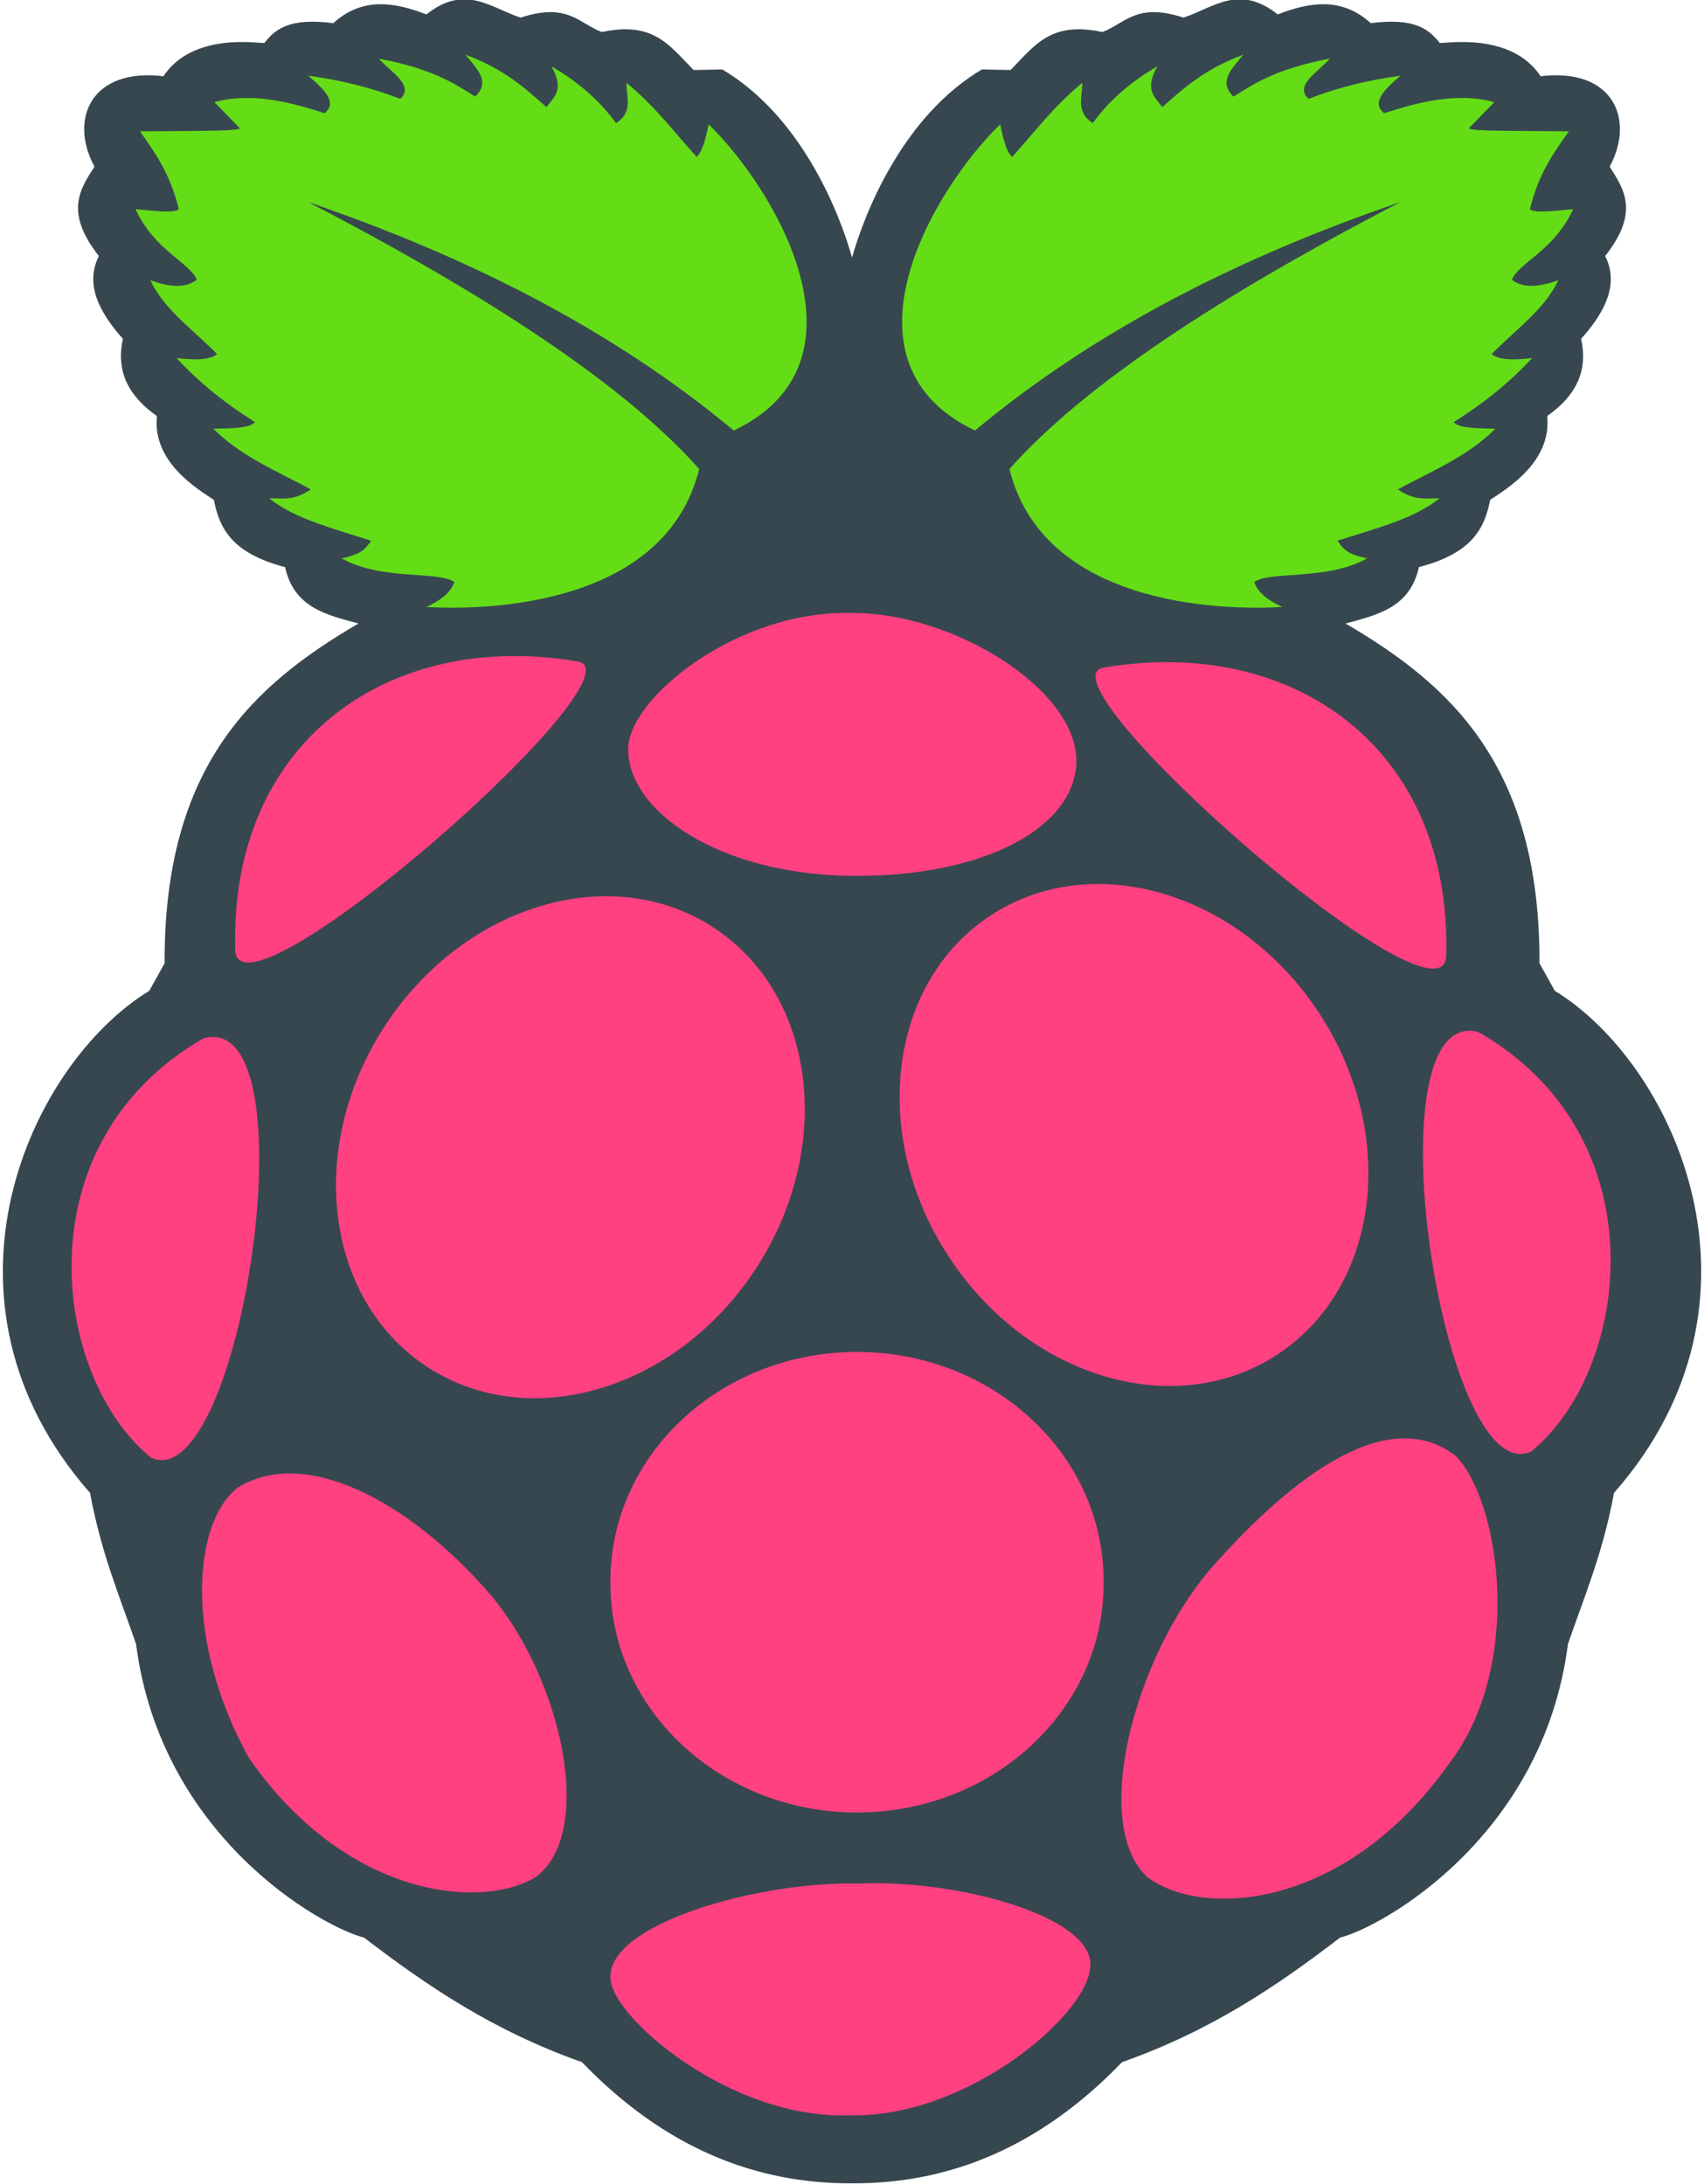 <svg width="39" height="50" viewBox="0 0 39 50" fill="none" xmlns="http://www.w3.org/2000/svg">
<g clip-path="url(#clip0_2854_17500)">
<path d="M10.587 -0.016C10.336 -0.007 10.066 0.087 9.758 0.33C9.008 0.038 8.28 -0.063 7.629 0.53C6.622 0.4 6.296 0.67 6.049 0.986C5.828 0.983 4.398 0.758 3.74 1.745C2.092 1.547 1.571 2.722 2.162 3.815C1.825 4.34 1.476 4.859 2.263 5.862C1.984 6.421 2.157 7.024 2.813 7.757C2.64 8.542 2.981 9.094 3.592 9.526C3.477 10.598 4.568 11.221 4.894 11.443C5.019 12.069 5.279 12.658 6.525 12.984C6.731 13.918 7.48 14.076 8.204 14.274C5.808 15.676 3.751 17.523 3.767 22.053L3.416 22.683C0.667 24.366 -1.806 29.778 2.061 34.177C2.314 35.553 2.737 36.541 3.114 37.636C3.679 42.046 7.36 44.112 8.331 44.357C9.755 45.447 11.27 46.484 13.32 47.209C15.254 49.219 17.348 49.984 19.454 49.982C19.485 49.982 19.517 49.983 19.547 49.982C21.652 49.984 23.747 49.218 25.68 47.209C27.73 46.486 29.247 45.449 30.671 44.357C31.641 44.112 35.323 42.046 35.886 37.636C36.263 36.541 36.687 35.553 36.94 34.177C40.806 29.778 38.335 24.366 35.586 22.683L35.235 22.052C35.249 17.523 33.191 15.676 30.796 14.274C31.52 14.076 32.27 13.916 32.475 12.983C33.722 12.659 33.982 12.068 34.107 11.441C34.434 11.22 35.523 10.598 35.411 9.524C36.022 9.094 36.362 8.54 36.187 7.757C36.846 7.025 37.017 6.419 36.738 5.862C37.526 4.859 37.176 4.342 36.841 3.815C37.431 2.722 36.911 1.547 35.261 1.745C34.605 0.758 33.174 0.983 32.953 0.986C32.706 0.67 32.378 0.4 31.373 0.53C30.721 -0.063 29.993 0.038 29.243 0.33C28.349 -0.38 27.759 0.188 27.085 0.403C26.007 0.049 25.759 0.536 25.23 0.733C24.051 0.482 23.694 1.027 23.129 1.603L22.472 1.59C20.696 2.645 19.814 4.793 19.501 5.895C19.189 4.79 18.309 2.644 16.532 1.59L15.875 1.603C15.309 1.027 14.952 0.482 13.774 0.733C13.245 0.536 12.998 0.049 11.918 0.403C11.473 0.262 11.065 -0.03 10.587 -0.016Z" fill="#37474F"/>
<path d="M7.051 4.625C11.763 7.071 14.502 9.051 16.003 10.737C15.235 13.84 11.226 13.982 9.759 13.895C10.06 13.753 10.311 13.585 10.399 13.325C10.031 13.062 8.727 13.297 7.815 12.782C8.165 12.708 8.329 12.639 8.493 12.378C7.633 12.102 6.707 11.863 6.161 11.406C6.455 11.409 6.729 11.471 7.113 11.203C6.343 10.786 5.52 10.454 4.882 9.815C5.28 9.805 5.711 9.81 5.835 9.662C5.13 9.221 4.535 8.733 4.041 8.197C4.598 8.266 4.834 8.208 4.97 8.108C4.435 7.559 3.761 7.096 3.44 6.416C3.854 6.561 4.233 6.616 4.506 6.403C4.324 5.993 3.549 5.749 3.101 4.788C3.537 4.831 4 4.884 4.093 4.788C3.889 3.958 3.543 3.491 3.203 3.007C4.136 2.995 5.549 3.012 5.485 2.932L4.908 2.338C5.819 2.091 6.753 2.378 7.429 2.591C7.733 2.35 7.423 2.045 7.053 1.733C7.827 1.837 8.527 2.016 9.159 2.263C9.497 1.956 8.939 1.649 8.671 1.343C9.867 1.57 10.373 1.89 10.876 2.212C11.243 1.861 10.898 1.559 10.652 1.251C11.555 1.588 12.018 2.022 12.507 2.452C12.674 2.226 12.929 2.062 12.621 1.519C13.261 1.89 13.743 2.328 14.1 2.819C14.496 2.564 14.337 2.216 14.338 1.896C15.003 2.443 15.426 3.022 15.943 3.59C16.047 3.514 16.138 3.255 16.218 2.845C17.806 4.396 20.049 8.305 16.795 9.856C14.025 7.551 10.717 5.878 7.051 4.625ZM32.054 4.625C27.344 7.071 24.603 9.051 23.103 10.737C23.872 13.84 27.881 13.982 29.347 13.895C29.047 13.753 28.796 13.585 28.706 13.325C29.075 13.062 30.379 13.297 31.29 12.782C30.94 12.708 30.777 12.639 30.613 12.378C31.474 12.102 32.402 11.863 32.946 11.406C32.651 11.409 32.377 11.471 31.993 11.203C32.764 10.786 33.586 10.454 34.225 9.815C33.826 9.805 33.397 9.81 33.272 9.662C33.978 9.221 34.572 8.733 35.066 8.197C34.507 8.266 34.273 8.208 34.138 8.108C34.671 7.559 35.345 7.096 35.666 6.416C35.252 6.561 34.874 6.616 34.602 6.403C34.782 5.993 35.561 5.749 36.006 4.788C35.57 4.831 35.108 4.884 35.016 4.788C35.219 3.958 35.566 3.491 35.907 3.007C34.975 2.993 33.561 3.012 33.624 2.932L34.201 2.338C33.289 2.091 32.357 2.378 31.68 2.591C31.375 2.35 31.686 2.045 32.056 1.733C31.283 1.837 30.581 2.015 29.95 2.263C29.612 1.956 30.169 1.649 30.439 1.341C29.242 1.569 28.737 1.89 28.232 2.212C27.866 1.861 28.211 1.559 28.457 1.251C27.555 1.588 27.091 2.022 26.602 2.451C26.436 2.226 26.181 2.062 26.489 1.519C25.849 1.889 25.365 2.328 25.01 2.819C24.614 2.563 24.773 2.216 24.771 1.896C24.105 2.443 23.684 3.022 23.166 3.59C23.062 3.514 22.971 3.255 22.892 2.845C21.302 4.396 19.059 8.305 22.315 9.856C25.082 7.55 28.388 5.878 32.054 4.625Z" fill="#64DD17"/>
<path d="M25.259 36.221C25.276 39.118 22.762 41.476 19.645 41.493C16.528 41.507 13.987 39.174 13.971 36.277C13.971 36.258 13.971 36.24 13.971 36.221C13.955 33.325 16.467 30.967 19.585 30.95C22.703 30.936 25.242 33.269 25.259 36.167C25.259 36.184 25.259 36.203 25.259 36.221ZM16.348 21.245C18.687 22.788 19.108 26.286 17.29 29.058C15.471 31.831 12.101 32.826 9.762 31.282C7.423 29.738 7.002 26.24 8.82 23.469C10.639 20.696 14.01 19.701 16.348 21.245ZM22.663 20.964C20.323 22.506 19.901 26.006 21.719 28.777C23.538 31.551 26.909 32.546 29.246 31.002C31.585 29.458 32.008 25.962 30.189 23.188C28.371 20.417 25 19.421 22.663 20.964ZM4.66 23.769C7.184 23.087 5.512 34.29 3.458 33.371C1.198 31.539 0.47 26.176 4.66 23.769ZM33.841 23.628C31.315 22.948 32.988 34.151 35.042 33.231C37.303 31.399 38.031 26.037 33.841 23.628ZM25.261 15.284C29.619 14.542 33.246 17.15 33.099 21.909C32.955 23.736 23.655 15.553 25.261 15.284ZM13.221 15.143C8.864 14.403 5.238 17.012 5.384 21.77C5.527 23.596 14.826 15.415 13.221 15.143ZM19.48 14.034C16.88 13.965 14.383 15.98 14.377 17.145C14.37 18.562 16.434 20.017 19.498 20.052C22.627 20.075 24.623 18.889 24.635 17.427C24.646 15.769 21.789 14.008 19.48 14.034ZM19.639 43.12C21.907 43.02 24.949 43.857 24.956 44.964C24.993 46.042 22.196 48.472 19.489 48.425C16.685 48.547 13.936 46.112 13.973 45.269C13.93 44.029 17.387 43.064 19.639 43.12ZM11.264 36.551C12.878 38.511 13.613 41.955 12.267 42.968C10.992 43.744 7.897 43.425 5.696 40.242C4.213 37.569 4.403 34.852 5.446 34.052C7.003 33.096 9.411 34.386 11.264 36.551ZM27.692 35.932C25.944 37.993 24.973 41.751 26.247 42.962C27.464 43.904 30.737 43.773 33.151 40.395C34.905 38.126 34.319 34.339 33.318 33.331C31.828 32.174 29.691 33.656 27.692 35.932Z" fill="#FF4081"/>
</g>
<defs>
<clipPath id="clip0_2854_17500">
<rect width="39" height="50" fill="white"/>
</clipPath>
</defs>
</svg>
